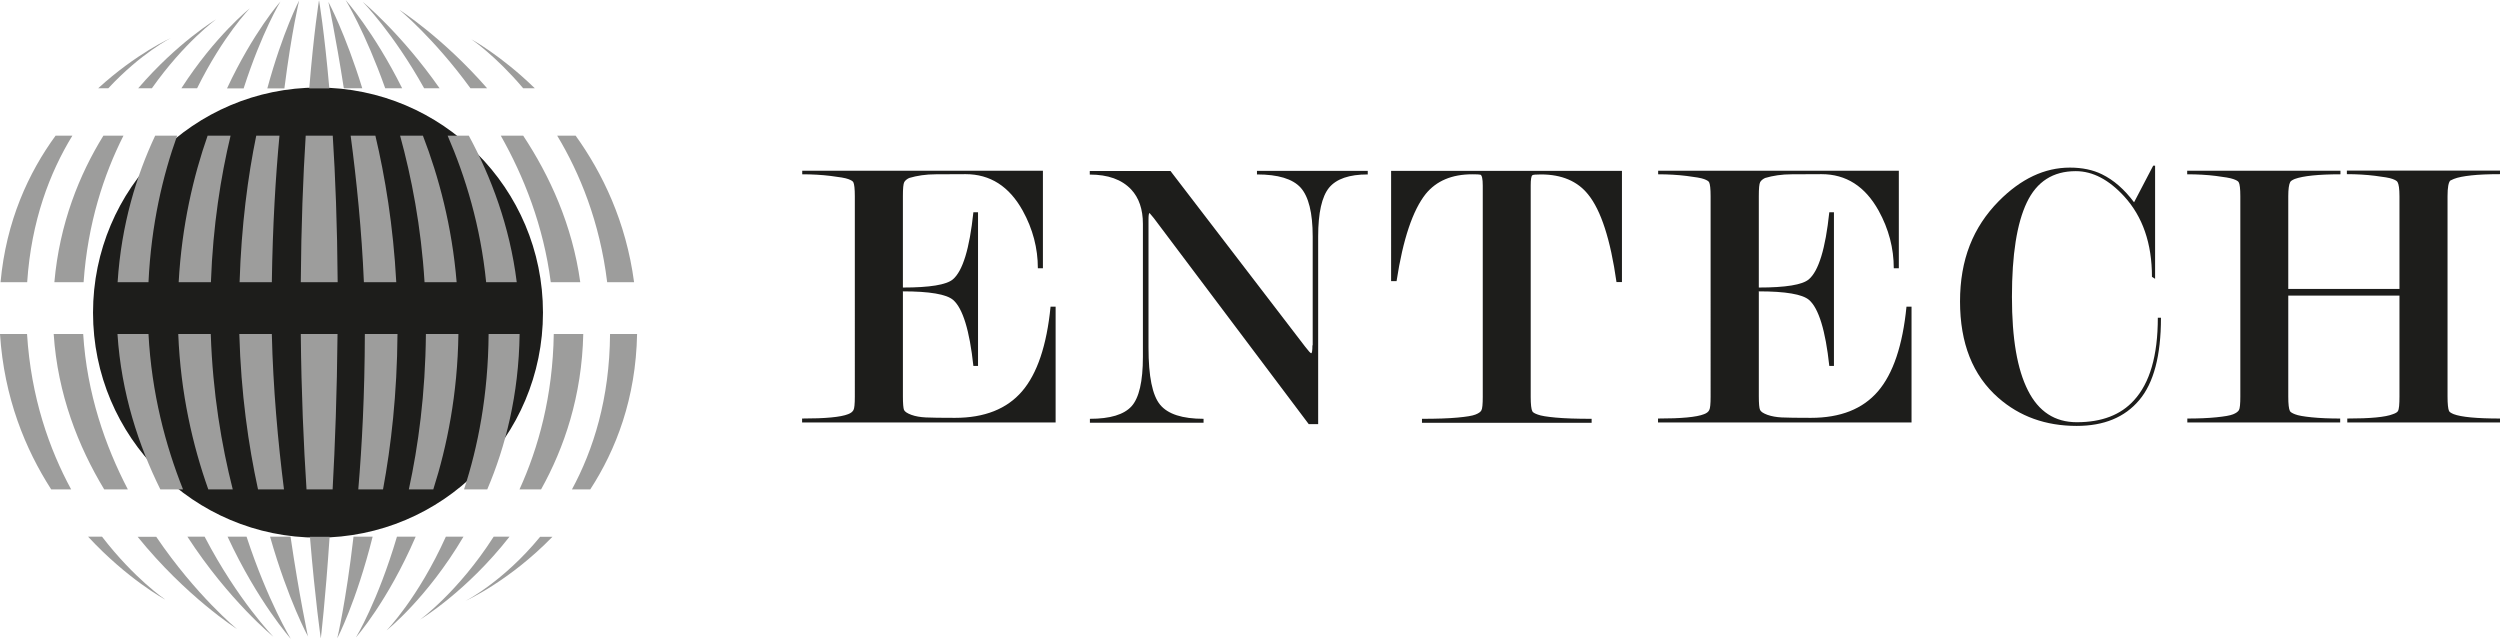 <?xml version="1.0" encoding="UTF-8"?>
<svg xmlns="http://www.w3.org/2000/svg" id="Livello_2" viewBox="0 0 183.02 46.77">
  <defs>
    <style>.cls-1{fill:#9d9d9c;}.cls-2{fill:#1d1d1b;}</style>
  </defs>
  <g id="Livello_1-2">
    <path class="cls-2" d="M39.75,22.89c0,9.1-7.37,16.47-16.47,16.47S6.81,31.98,6.81,22.89,14.19,6.41,23.28,6.41s16.47,7.38,16.47,16.47Z"></path>
    <g>
      <path class="cls-1" d="M23.35,.04s-.37,2.27-.71,6.43h1.47c-.37-4.21-.75-6.43-.75-6.43Z"></path>
      <path class="cls-1" d="M23.49,46.7s.33-2.75,.64-7.4h-1.44c.39,4.69,.79,7.4,.79,7.4Z"></path>
      <path class="cls-1" d="M24.71,24.45h-2.69c.04,4.31,.21,8.15,.42,11.38h1.91c.18-3.25,.32-7.1,.36-11.38Z"></path>
      <path class="cls-1" d="M24.36,9.93h-1.98c-.19,2.98-.33,6.59-.36,10.73h2.7c-.03-4.18-.17-7.77-.36-10.73Z"></path>
      <path class="cls-1" d="M21.9,.04s-1.19,2.25-2.33,6.43h1.25C21.35,2.29,21.9,.04,21.9,.04Z"></path>
      <path class="cls-1" d="M22.55,46.62s-.64-2.97-1.28-7.33h-1.5c1.34,4.69,2.79,7.33,2.79,7.33Z"></path>
      <path class="cls-1" d="M19.9,24.45h-2.38c.12,4.35,.67,8.17,1.37,11.38h1.9c-.44-3.48-.8-7.45-.89-11.38Z"></path>
      <path class="cls-1" d="M17.53,20.66h2.37c.06-4.16,.28-7.75,.56-10.73h-1.7c-.61,2.97-1.09,6.57-1.22,10.73Z"></path>
      <path class="cls-1" d="M15.43,24.45h-2.38c.17,4.34,1.06,8.17,2.2,11.38h1.79c-.82-3.23-1.47-7.07-1.61-11.38Z"></path>
      <path class="cls-1" d="M21.29,46.77s-1.68-2.74-3.24-7.48h-1.39c2.22,4.78,4.63,7.48,4.63,7.48Z"></path>
      <path class="cls-1" d="M13.08,20.66h2.36c.15-4.16,.73-7.76,1.44-10.73h-1.68c-1.04,2.97-1.89,6.57-2.12,10.73Z"></path>
      <path class="cls-1" d="M17.84,6.46C19.17,2.34,20.53,.11,20.53,.11c0,0-1.98,2.23-3.91,6.36h1.23Z"></path>
      <path class="cls-1" d="M14.43,6.46c1.91-3.86,3.86-5.85,3.86-5.85,0,0-2.53,2-5.01,5.85h1.15Z"></path>
      <path class="cls-1" d="M10.87,24.45h-2.27c.28,4.34,1.55,8.17,3.14,11.38h1.66c-1.28-3.21-2.3-7.04-2.53-11.38Z"></path>
      <path class="cls-1" d="M20.02,46.62s-2.6-2.65-5.04-7.33h-1.26c3.04,4.68,6.3,7.33,6.3,7.33Z"></path>
      <path class="cls-1" d="M12.96,9.93h-1.6c-1.37,2.92-2.48,6.51-2.75,10.73h2.26c.2-4.23,1.05-7.81,2.1-10.73Z"></path>
      <path class="cls-1" d="M10.11,6.46h1.01C13.51,3.08,15.83,1.41,15.83,1.41c0,0-2.82,1.68-5.72,5.06Z"></path>
      <path class="cls-1" d="M6.1,24.45H3.93c.29,4.41,1.8,8.23,3.7,11.38h1.73c-1.66-3.19-3-7.03-3.27-11.38Z"></path>
      <path class="cls-1" d="M17.35,46.05s-3-2.46-5.91-6.75h-1.36c3.54,4.38,7.27,6.75,7.27,6.75Z"></path>
      <path class="cls-1" d="M3.98,20.66h2.14c.3-4.3,1.48-7.88,2.92-10.73h-1.47c-1.76,2.85-3.21,6.43-3.59,10.73Z"></path>
      <path class="cls-1" d="M12.51,2.78s-2.53,1.13-5.32,3.68h.74c2.39-2.57,4.58-3.68,4.58-3.68Z"></path>
      <path class="cls-1" d="M5.3,9.93h-1.23C2.1,12.63,.45,16.17,.04,20.66H1.99c.3-4.5,1.66-8.04,3.31-10.73Z"></path>
      <path class="cls-1" d="M12.08,43.88s-2.23-1.5-4.61-4.59h-1.02c2.88,3.11,5.62,4.59,5.62,4.59Z"></path>
      <path class="cls-1" d="M1.99,24.45H0c.3,4.67,1.86,8.44,3.75,11.38h1.46c-1.6-2.95-2.94-6.73-3.23-11.38Z"></path>
      <path class="cls-1" d="M26.52,6.46C25.27,2.41,24.04,.14,24.04,.14c0,0,.54,2.52,1.13,6.32h1.36Z"></path>
      <path class="cls-1" d="M25.67,9.93c.43,3.23,.81,6.96,.97,10.73h2.37c-.22-4.12-.82-7.73-1.53-10.73h-1.8Z"></path>
      <path class="cls-1" d="M24.69,46.73s1.38-2.62,2.59-7.44h-1.4c-.56,4.83-1.19,7.44-1.19,7.44Z"></path>
      <path class="cls-1" d="M29.09,24.45h-2.38c-.01,4.39-.21,8.2-.48,11.38h1.81c.59-3.17,1.03-6.99,1.06-11.38Z"></path>
      <path class="cls-1" d="M33.56,24.45h-2.38c-.04,4.39-.56,8.21-1.25,11.38h1.79c1.01-3.17,1.78-6.99,1.84-11.38Z"></path>
      <path class="cls-1" d="M26.06,46.66s2.31-2.6,4.37-7.37h-1.37c-1.41,4.77-3,7.37-3,7.37Z"></path>
      <path class="cls-1" d="M29.29,9.93c.83,3.02,1.54,6.65,1.79,10.73h2.35c-.34-4.11-1.31-7.72-2.47-10.73h-1.68Z"></path>
      <path class="cls-1" d="M29.44,6.46C27.37,2.32,25.3,0,25.3,0c0,0,1.44,2.35,2.9,6.46h1.25Z"></path>
      <path class="cls-1" d="M28.3,46.15s2.97-2.35,5.63-6.86h-1.29c-2.04,4.52-4.34,6.86-4.34,6.86Z"></path>
      <path class="cls-1" d="M38.04,24.45h-2.27c-.03,4.46-.78,8.26-1.8,11.38h1.7c1.33-3.12,2.31-6.92,2.37-11.38Z"></path>
      <path class="cls-1" d="M37.83,20.66c-.51-4.11-1.89-7.73-3.51-10.73h-1.55c1.3,3,2.41,6.61,2.82,10.73h2.24Z"></path>
      <path class="cls-1" d="M32.18,6.46C29.35,2.42,26.56,.14,26.56,.14c0,0,2.23,2.27,4.49,6.32h1.12Z"></path>
      <path class="cls-1" d="M30.75,45.36s3.38-2.02,6.55-6.07h-1.16c-2.6,4.06-5.39,6.07-5.39,6.07Z"></path>
      <path class="cls-1" d="M42.7,24.45h-2.16c-.07,4.54-1.12,8.33-2.51,11.38h1.58c1.7-3.05,2.99-6.84,3.09-11.38Z"></path>
      <path class="cls-1" d="M42.48,20.66c-.58-4.18-2.23-7.78-4.18-10.73h-1.64c1.69,2.99,3.13,6.61,3.66,10.73h2.15Z"></path>
      <path class="cls-1" d="M34.44,6.46h1.22c-3.26-3.73-6.42-5.74-6.42-5.74,0,0,2.53,2.07,5.2,5.74Z"></path>
      <path class="cls-1" d="M38.3,6.46h.85c-2.49-2.42-4.64-3.58-4.64-3.58,0,0,1.75,1.17,3.79,3.58Z"></path>
      <path class="cls-1" d="M46.64,24.45h-1.98c-.03,4.73-1.22,8.48-2.79,11.38h1.34c1.89-2.91,3.34-6.66,3.43-11.38Z"></path>
      <path class="cls-1" d="M34.08,43.99s3.19-1.43,6.36-4.69h-.9c-2.7,3.29-5.46,4.69-5.46,4.69Z"></path>
      <path class="cls-1" d="M46.42,20.66c-.59-4.44-2.32-8-4.28-10.73h-1.35c1.65,2.74,3.12,6.31,3.66,10.73h1.98Z"></path>
    </g>
    <g>
      <path class="cls-2" d="M66.1,21.36v7.65c0,.54,.03,.87,.08,1,.06,.13,.24,.25,.54,.36,.3,.11,.66,.17,1.06,.19,.4,.02,1.11,.03,2.13,.03,2.16,0,3.8-.65,4.91-1.94,1.11-1.29,1.81-3.36,2.09-6.2h.37v8.48h-18.56v-.29c1.69,0,2.82-.1,3.37-.32,.19-.07,.32-.17,.39-.3,.07-.12,.1-.46,.1-.99V14.37c0-.55-.04-.9-.11-1.03-.04-.08-.16-.15-.37-.23-.21-.08-.64-.15-1.29-.23-.65-.08-1.34-.12-2.08-.12v-.26h17.62v7.14h-.37c0-1.47-.37-2.88-1.11-4.22-.99-1.78-2.38-2.67-4.18-2.67-.72,0-1.45,0-2.18,.01-.73,0-1.38,.1-1.95,.27-.17,.08-.29,.18-.36,.3-.07,.13-.1,.47-.1,1.02v6.7c1.97,0,3.19-.2,3.66-.6,.72-.61,1.22-2.25,1.5-4.91h.34v11.25h-.34c-.28-2.61-.78-4.22-1.48-4.83-.49-.42-1.72-.63-3.69-.63Z"></path>
      <path class="cls-2" d="M96.1,25.27v-7.95c0-1.74-.3-2.93-.88-3.58-.59-.65-1.66-.97-3.2-.97v-.26h8.11v.26c-1.35,0-2.29,.32-2.83,.97-.53,.65-.8,1.84-.8,3.58v13.73h-.69l-11.34-15.08-.31-.37c-.06,0-.08,.17-.08,.52v9.33c0,2.1,.28,3.49,.85,4.18,.57,.69,1.63,1.03,3.18,1.03v.29h-8.32v-.29c1.49,0,2.5-.31,3.05-.92,.55-.61,.83-1.82,.83-3.61v-9.74c0-1.07-.29-1.91-.86-2.52-.69-.73-1.7-1.09-3.03-1.09v-.26h5.91l9.85,12.85c.25,.33,.4,.49,.45,.49,.06,0,.09-.19,.09-.57Z"></path>
      <path class="cls-2" d="M118.74,12.51v8.14h-.4c-.44-3.11-1.13-5.25-2.08-6.42-.78-.97-1.93-1.46-3.45-1.46-.38,0-.59,.02-.63,.06-.08,.06-.12,.31-.12,.75v15.47c0,.55,.04,.91,.12,1.06,.04,.08,.17,.16,.4,.24,.23,.09,.66,.16,1.31,.22,.65,.06,1.52,.09,2.63,.09v.29h-12.42v-.29c1.08,0,1.95-.03,2.6-.09,.65-.06,1.09-.13,1.31-.22,.23-.09,.38-.19,.44-.31,.07-.12,.1-.46,.1-.99V13.59c0-.5-.06-.76-.17-.8-.06-.02-.26-.03-.6-.03-1.49,0-2.62,.48-3.4,1.43-.95,1.19-1.67,3.31-2.14,6.39h-.4V12.51h16.9Z"></path>
      <path class="cls-2" d="M128.76,21.36v7.65c0,.54,.03,.87,.09,1,.06,.13,.24,.25,.54,.36,.31,.11,.66,.17,1.05,.19,.4,.02,1.11,.03,2.13,.03,2.17,0,3.8-.65,4.91-1.94,1.11-1.29,1.81-3.36,2.09-6.2h.37v8.48h-18.56v-.29c1.69,0,2.82-.1,3.37-.32,.19-.07,.32-.17,.38-.3,.07-.12,.1-.46,.1-.99V14.37c0-.55-.04-.9-.11-1.03-.04-.08-.16-.15-.37-.23-.21-.08-.64-.15-1.28-.23-.65-.08-1.34-.12-2.08-.12v-.26h17.62v7.14h-.37c0-1.47-.37-2.88-1.11-4.22-.99-1.78-2.38-2.67-4.18-2.67-.72,0-1.45,0-2.18,.01-.73,0-1.38,.1-1.95,.27-.17,.08-.29,.18-.36,.3-.07,.13-.1,.47-.1,1.02v6.7c1.97,0,3.19-.2,3.66-.6,.72-.61,1.22-2.25,1.5-4.91h.34v11.25h-.34c-.28-2.61-.78-4.22-1.48-4.83-.49-.42-1.72-.63-3.69-.63Z"></path>
      <path class="cls-2" d="M158.2,23.27c0,2.76-.53,4.77-1.59,6.02-1.06,1.26-2.58,1.89-4.58,1.89-2.27,0-4.18-.69-5.74-2.06-1.87-1.64-2.8-3.99-2.8-7.05s.95-5.43,2.83-7.34c1.62-1.64,3.36-2.46,5.21-2.46,.9,0,1.68,.16,2.35,.49,.86,.42,1.64,1.1,2.35,2.05l1.4-2.68h.14v8.28l-.23-.14c0-2.45-.68-4.41-2.03-5.89-1.13-1.23-2.31-1.85-3.55-1.85-1.66,0-2.85,.76-3.58,2.29-.73,1.53-1.09,3.83-1.09,6.91s.39,5.31,1.17,6.85c.78,1.55,1.97,2.33,3.58,2.33,1.82,0,3.21-.53,4.18-1.6,1.16-1.26,1.75-3.27,1.75-6.05h.23Z"></path>
      <path class="cls-2" d="M175.66,29.03v-7.39h-8.14v7.39c0,.55,.04,.91,.12,1.06,.04,.08,.17,.16,.38,.24,.22,.09,.62,.16,1.21,.22,.59,.06,1.29,.09,2.09,.09v.29h-11.19v-.29c.82,0,1.53-.03,2.12-.09,.6-.06,1.01-.13,1.23-.22,.22-.09,.36-.19,.43-.31,.07-.12,.1-.46,.1-.99V14.37c0-.55-.04-.9-.12-1.03-.04-.08-.17-.15-.39-.23-.22-.08-.65-.15-1.28-.23-.64-.08-1.34-.12-2.1-.12v-.26h11.22v.26c-1.62,0-2.73,.12-3.34,.34-.19,.08-.3,.15-.34,.23-.09,.17-.14,.52-.14,1.03v6.79h8.14v-6.79c0-.53-.05-.88-.14-1.03-.04-.08-.16-.15-.37-.23-.21-.08-.64-.15-1.28-.23-.65-.08-1.33-.12-2.06-.12v-.26h11.22v.26c-.86,0-1.56,.03-2.11,.09-.55,.06-.98,.14-1.28,.26l-.26,.12c-.13,.13-.2,.51-.2,1.14v14.67c0,.55,.04,.91,.11,1.06,.04,.08,.15,.15,.34,.23,.55,.21,1.68,.32,3.4,.32v.29h-11.19v-.29c1.68,0,2.79-.1,3.34-.32,.21-.07,.33-.15,.37-.23,.08-.13,.11-.49,.11-1.06Z"></path>
    </g>
  </g>
</svg>
